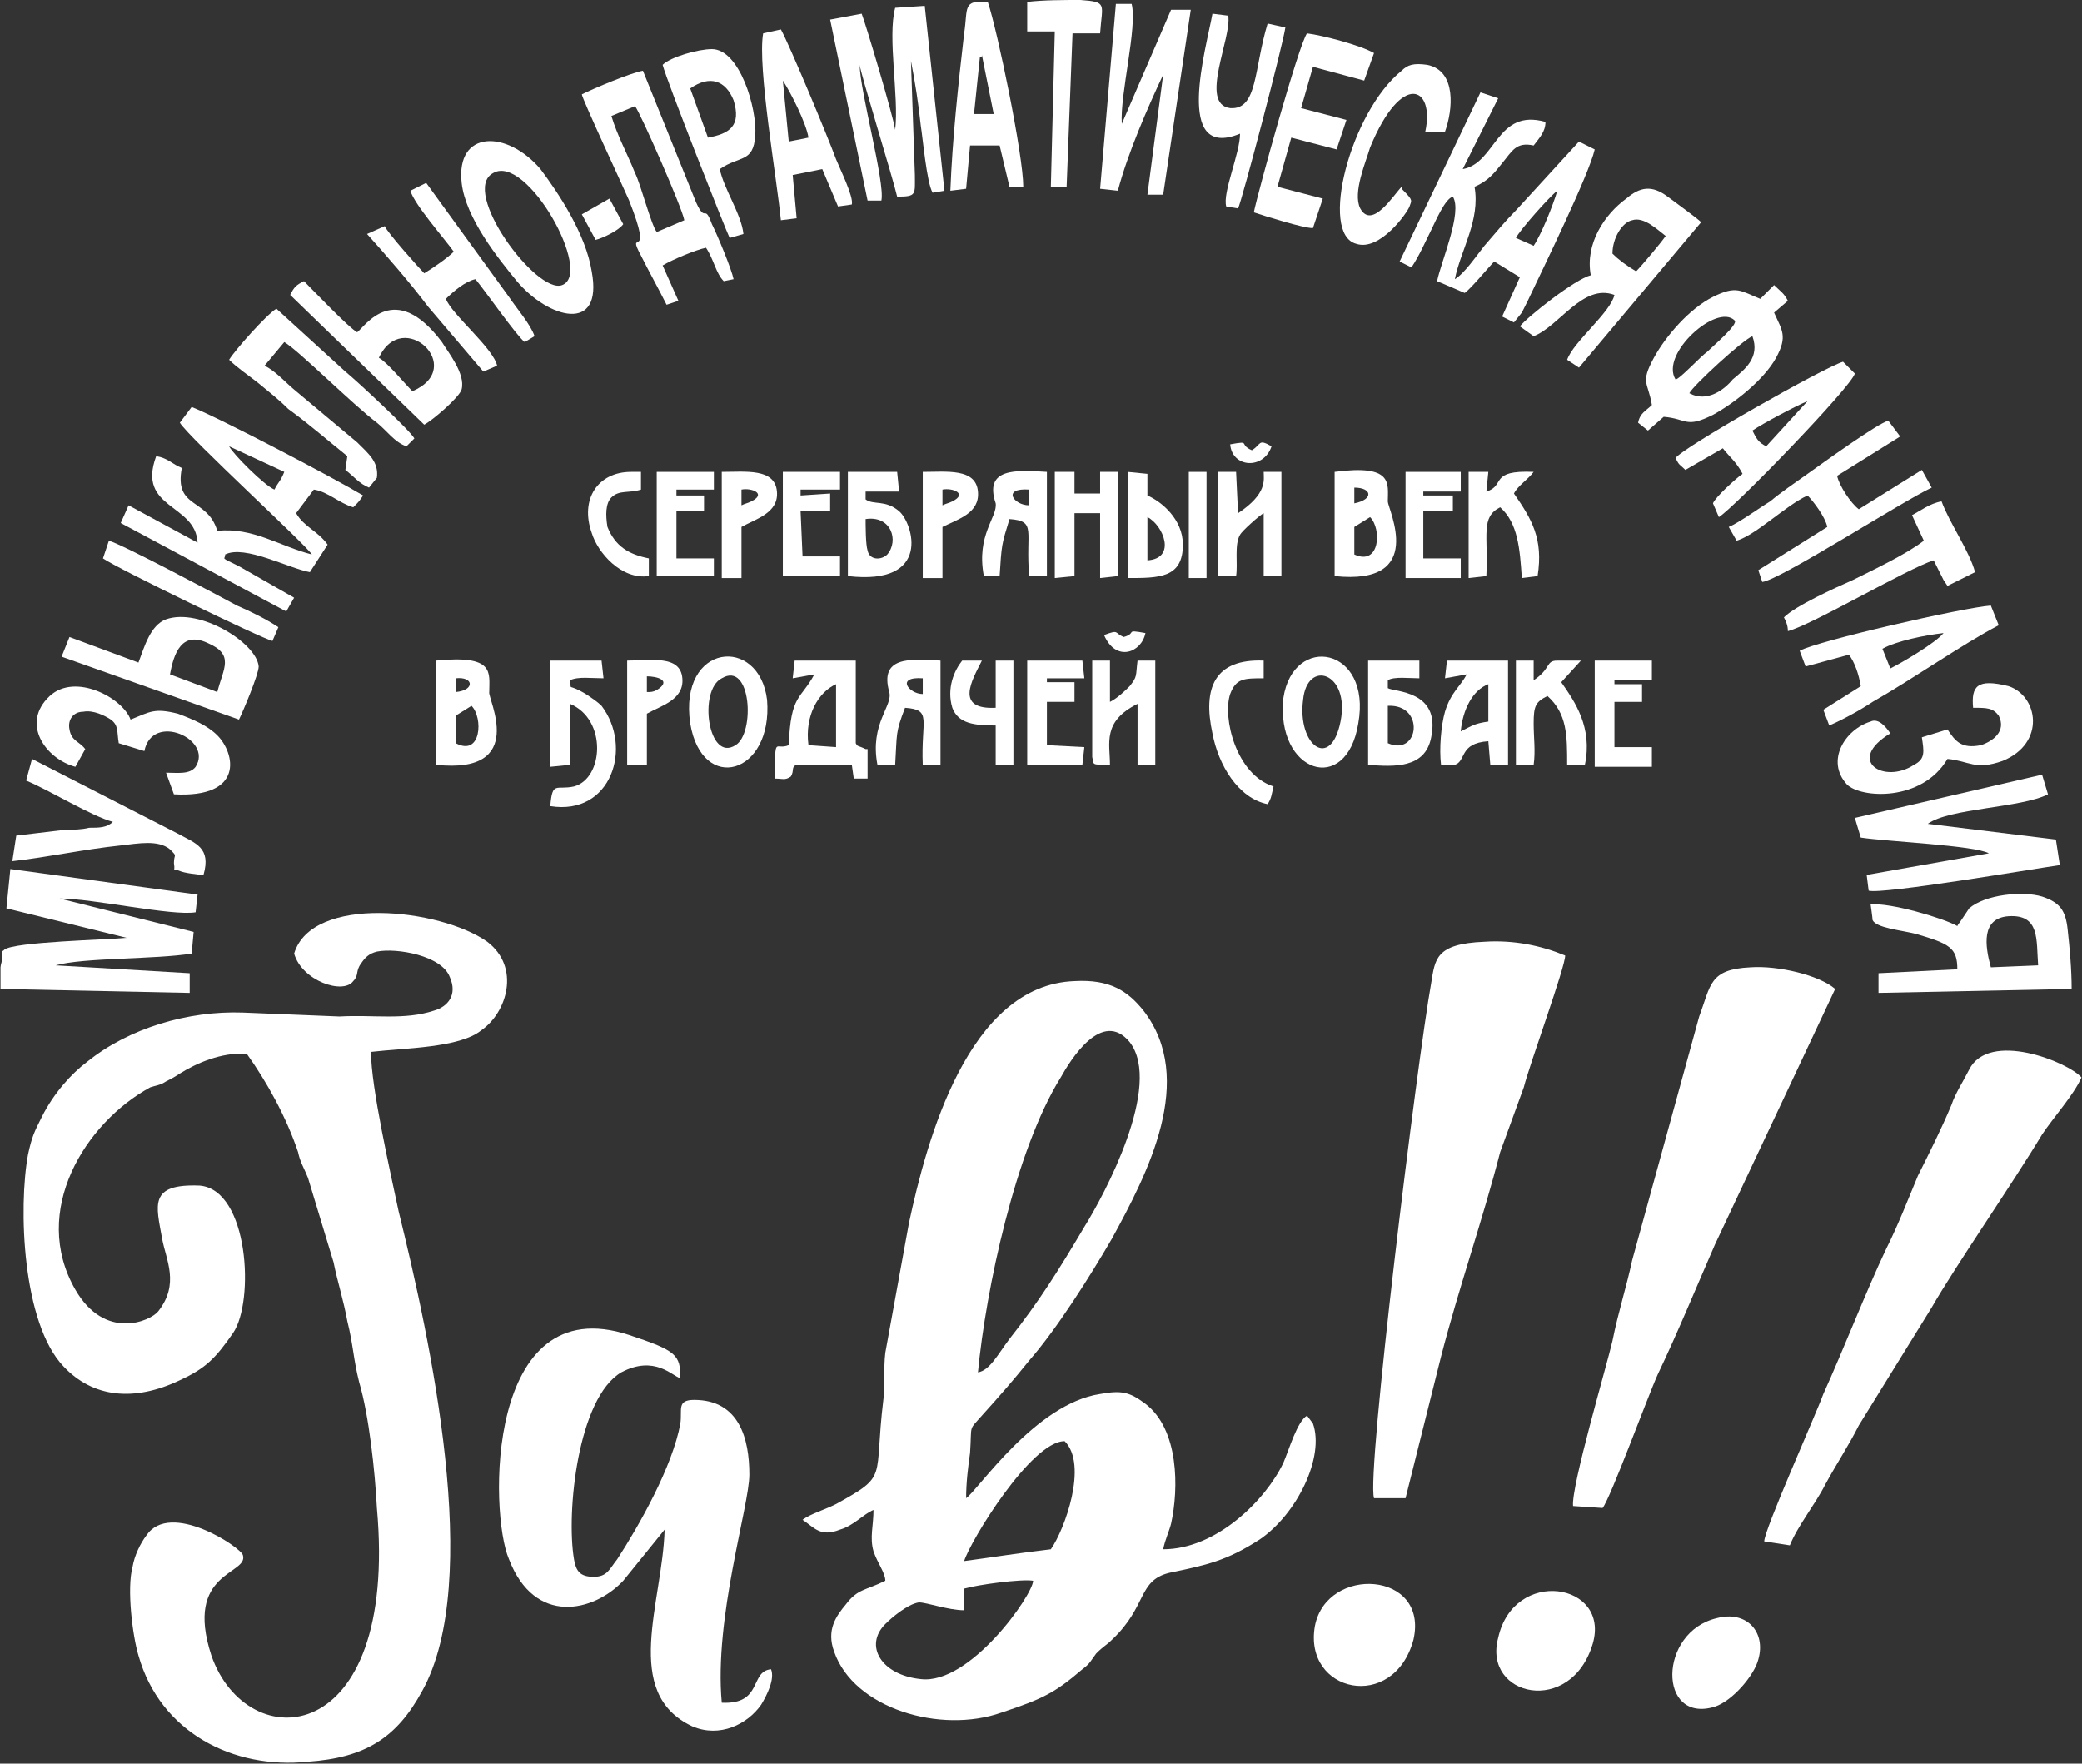 <?xml version="1.0" encoding="UTF-8"?> <svg xmlns="http://www.w3.org/2000/svg" width="268" height="227" viewBox="0 0 268 227" fill="none"><rect x="0" y="0" width="268" height="227" fill="#333333" stroke="none"/> <g clip-path="url(#clip0_143_20)"> <path fill-rule="evenodd" clip-rule="evenodd" d="M48.516 122.484C51.053 121.978 56.887 122.99 57.902 125.774C58.916 128.051 57.648 129.57 55.872 130.076C52.067 131.341 48.009 130.582 43.697 130.835L31.267 130.329C24.165 130.076 16.555 132.353 11.228 136.656C9.199 138.174 6.916 140.705 5.394 143.741C4.379 145.766 4.125 146.272 3.618 148.55C2.35 155.382 2.857 170.313 8.184 175.881C11.989 179.93 17.316 180.436 23.15 177.652C26.448 176.134 27.716 174.868 29.999 171.579C32.789 167.53 32.028 153.105 25.687 152.599C19.091 152.346 20.106 155.129 20.867 159.431C21.374 162.215 23.15 165.252 20.36 168.795C19.345 170.06 13.511 172.591 9.706 166.011C3.872 155.889 10.974 144.501 19.345 139.945C20.106 139.692 20.613 139.692 21.374 139.186C21.882 138.933 22.389 138.68 23.15 138.174C25.179 136.909 28.477 135.39 31.774 135.643C34.311 139.186 36.848 143.741 38.37 148.297C38.623 149.562 39.131 150.321 39.638 151.586L42.936 162.468C43.443 164.999 44.204 167.276 44.711 170.06C45.472 173.097 45.472 174.868 46.233 177.905C47.502 182.207 48.263 189.293 48.516 194.101C51.306 225.229 31.774 226.241 27.209 213.081C23.657 202.2 32.028 202.706 31.267 200.175C31.014 199.163 21.882 193.089 18.838 197.644C18.077 198.657 17.316 200.175 17.062 201.693C16.301 204.477 17.062 210.551 17.823 213.081C20.613 222.951 29.999 227.759 39.638 226.747C46.994 226.241 51.053 223.71 54.35 217.637C62.214 203.465 55.365 172.338 51.306 155.889C50.292 151.08 47.755 139.945 47.755 135.39C52.067 134.884 59.17 134.884 61.96 132.606C65.258 130.329 67.033 124.508 62.721 121.218C56.633 116.916 40.145 115.145 37.862 122.737C38.877 126.28 44.204 128.051 45.472 126.28C46.233 125.521 45.726 125.014 46.487 124.002C46.994 123.243 47.502 122.737 48.516 122.484Z" fill="white"></path> <path fill-rule="evenodd" clip-rule="evenodd" d="M49.531 29.102L47.248 30.115C49.531 32.645 52.828 36.441 55.111 39.478L62.214 47.829L63.989 47.07C63.482 44.793 58.155 40.49 57.394 38.466C58.409 37.454 59.931 36.188 61.199 35.935C62.468 37.454 66.526 43.274 67.541 44.033L68.809 43.274C68.302 41.756 66.526 39.731 65.511 38.213L54.858 23.535L52.828 24.547C53.336 26.319 57.141 30.621 58.409 32.392C57.648 33.152 55.872 34.417 54.604 35.176C54.097 34.67 49.785 29.862 49.531 29.102Z" fill="white"></path> <path fill-rule="evenodd" clip-rule="evenodd" d="M124.107 207.261V204.477C125.883 203.971 131.463 203.212 132.985 203.465C132.985 205.236 124.868 216.877 118.527 216.118C113.453 215.612 111.171 211.816 113.961 209.032C114.722 208.273 116.751 206.502 118.273 206.249C119.288 206.249 122.078 207.261 124.107 207.261ZM135.268 199.416C130.956 199.922 127.912 200.428 124.107 200.934C124.868 198.404 132.732 185.497 137.044 185.497C140.088 188.534 137.044 196.885 135.268 199.416ZM125.883 176.64C126.897 166.011 130.702 148.043 136.537 138.68C137.805 136.402 141.864 129.823 145.415 134.125C149.727 139.692 142.117 153.864 139.581 157.913C136.283 163.481 133.746 167.53 129.941 172.338C128.419 174.362 127.405 176.387 125.883 176.64ZM124.361 192.836C124.361 190.812 124.615 188.787 124.868 187.016C125.122 183.22 124.615 184.232 126.39 182.207C128.673 179.677 130.449 177.652 132.478 175.122C136.029 171.072 140.342 164.24 143.132 159.431C147.698 151.08 154.039 138.933 147.19 130.076C145.161 127.545 142.878 126.027 138.312 126.28C124.615 126.786 119.288 146.778 117.005 157.407L113.961 174.109C113.707 176.134 113.961 178.411 113.707 180.183C112.439 190.559 114.468 189.799 107.619 193.595C106.097 194.355 104.322 194.861 103.307 195.62C104.829 196.632 105.59 197.897 108.127 196.885C109.902 196.379 111.171 194.861 112.439 194.355C112.439 196.379 111.931 197.897 112.439 199.669C112.946 201.187 113.961 202.453 113.961 203.465C111.424 204.73 110.41 204.477 108.888 206.502C107.619 208.02 106.351 209.792 107.366 212.575C109.902 219.914 121.063 223.204 128.927 220.42C134.254 218.649 135.776 217.89 139.327 214.853C140.342 214.094 140.342 213.841 141.103 212.828C142.117 211.816 142.371 211.816 143.132 211.057C147.698 206.755 146.429 203.465 150.488 202.453C155.308 201.44 157.844 200.934 162.156 198.151C166.976 194.861 170.527 187.522 169.005 183.22L168.244 182.207C166.976 182.967 165.961 186.509 165.2 188.281C162.917 193.089 156.576 199.416 149.727 199.416C149.981 198.151 150.488 197.138 150.742 196.126C151.756 191.571 151.756 183.979 147.444 180.689C145.415 179.171 144.4 178.918 141.61 179.424C133.239 180.689 125.883 191.824 124.361 192.836Z" fill="white"></path> <path fill-rule="evenodd" clip-rule="evenodd" d="M89.356 180.183C87.073 180.183 87.834 181.448 87.58 183.22C86.565 188.787 82.253 196.379 79.463 200.681C78.448 201.947 78.195 202.959 76.419 202.959C74.643 202.959 74.136 202.2 73.882 200.681C72.868 194.608 74.39 179.93 79.97 176.64C84.282 174.362 86.565 177.146 87.58 177.399C87.58 174.362 87.073 173.856 80.985 171.832C62.468 165.758 62.975 194.861 65.511 200.681C68.809 209.285 76.419 207.514 80.224 203.465L85.551 196.885C85.297 206.249 79.97 217.89 89.102 222.192C92.653 223.71 96.204 221.939 97.98 219.408C98.741 218.143 99.756 216.118 99.248 214.853C96.458 215.106 98.234 219.408 92.907 219.155C91.892 208.273 96.458 193.848 96.458 189.799C96.458 185.244 95.19 180.183 89.356 180.183Z" fill="white"></path> <path fill-rule="evenodd" clip-rule="evenodd" d="M185.493 174.615C187.776 165.758 190.82 157.154 193.103 148.297L196.147 139.945C196.908 136.909 201.474 124.508 201.474 122.99C198.43 121.725 194.879 120.965 191.074 121.219C184.732 121.472 184.732 123.496 184.225 126.533C182.449 136.402 175.854 189.799 176.869 192.836H180.927L185.493 174.615Z" fill="white"></path> <path fill-rule="evenodd" clip-rule="evenodd" d="M206.293 194.101C207.308 192.836 212.128 179.677 213.396 176.893C215.933 171.579 218.216 166.011 220.752 160.191L236.225 127.292C234.196 125.521 228.869 124.255 225.318 124.508C219.991 124.761 220.245 126.786 218.723 130.835L210.098 162.215C209.337 165.758 208.323 168.795 207.562 172.591C206.801 175.881 202.235 191.318 202.489 193.848L206.293 194.101Z" fill="white"></path> <path fill-rule="evenodd" clip-rule="evenodd" d="M230.391 198.91C231.406 196.379 233.689 193.595 234.957 191.065C236.479 188.281 238.001 186.003 239.269 183.473L248.655 168.289C251.699 162.974 259.055 152.346 262.86 146.019C264.382 143.741 266.918 140.958 267.933 138.68C266.157 136.656 256.011 132.606 253.474 137.668C252.713 139.186 251.699 140.705 251.191 142.223C249.923 145.26 248.401 148.297 246.879 151.333C245.611 154.37 244.343 157.66 242.821 160.697C240.284 166.011 237.24 173.856 234.703 179.424C233.689 182.207 227.094 196.885 227.094 198.404L230.391 198.91Z" fill="white"></path> <path fill-rule="evenodd" clip-rule="evenodd" d="M7.677 115.651C11.989 115.651 22.135 117.929 25.179 117.423L25.433 115.145L1.335 111.855L0.828 116.916L16.301 120.712C13.765 120.965 1.843 121.219 0.574 122.231C0.067 122.737 0.321 121.978 0.321 123.243C0.321 123.496 0.067 124.255 0.067 124.508C0.067 125.268 0.067 126.28 0.067 127.292L24.418 127.798V125.268L7.169 124.255C10.721 123.243 20.106 123.496 24.672 122.737L24.926 119.953L7.677 115.651Z" fill="white"></path> <path fill-rule="evenodd" clip-rule="evenodd" d="M35.326 63.013C34.057 62.507 29.999 58.458 29.492 57.446L36.594 60.736C36.087 62.001 35.833 62.001 35.326 63.013ZM40.399 63.013C42.175 63.267 43.697 64.785 45.472 65.291C46.233 64.532 46.233 64.532 46.74 63.773C42.936 61.495 28.477 53.903 24.672 52.385L23.15 54.409C24.418 56.434 39.384 70.099 40.145 71.365C36.087 70.352 32.535 67.822 27.97 68.328C26.701 64.026 22.389 65.544 23.404 60.23C22.135 59.724 21.628 58.964 20.106 58.711C17.57 65.544 25.179 64.785 25.433 69.846L16.555 65.038L15.54 67.316L36.848 78.704L37.862 76.932L30.76 72.883C28.223 71.618 28.984 72.124 28.984 71.365C31.521 70.099 37.101 73.136 39.892 73.642L42.175 70.099C40.906 68.328 39.131 67.822 38.116 66.05L40.399 63.013Z" fill="white"></path> <path fill-rule="evenodd" clip-rule="evenodd" d="M195.132 30.621C195.64 29.609 199.445 25.307 200.459 24.547C199.952 26.319 198.43 30.115 197.415 31.633L195.132 30.621ZM192.849 12.653L190.566 11.894L180.166 33.658L181.688 34.417C182.703 32.899 183.464 31.127 184.225 29.609C184.732 28.596 186.001 25.56 187.015 25.307C188.283 27.331 185.493 33.658 184.986 36.188L188.537 37.707C189.298 37.201 191.581 34.417 192.342 33.658L195.64 35.682L193.357 40.744L194.879 41.503L195.893 40.237C196.147 39.731 196.401 39.225 196.654 38.719C198.684 34.417 204.518 22.523 205.279 19.233L203.249 18.221L195.132 27.078C193.864 28.343 192.596 29.862 191.074 31.633C190.059 32.899 188.537 35.176 187.269 35.935C188.03 32.139 190.566 28.343 189.805 24.041C191.581 23.282 192.342 22.27 193.357 21.005C194.625 19.486 195.132 18.221 197.415 18.727C198.176 17.715 198.937 16.955 198.937 15.69C192.596 13.919 192.596 21.005 188.283 21.764L192.849 12.653Z" fill="white"></path> <path fill-rule="evenodd" clip-rule="evenodd" d="M111.678 25.813H113.453C113.961 23.535 110.663 11.641 110.663 8.351C110.663 9.11 114.975 23.029 115.483 25.307C118.019 25.307 117.766 25.053 117.766 22.523L117.258 7.845C117.766 10.376 118.273 13.666 118.527 16.196C118.78 17.715 119.288 23.535 120.049 24.8L121.571 24.547L119.034 0.759L115.229 1.012C114.214 4.808 115.736 12.4 115.229 16.702C114.975 14.931 111.424 3.037 110.917 1.771L106.858 2.531L111.678 25.813Z" fill="white"></path> <path fill-rule="evenodd" clip-rule="evenodd" d="M256.265 124.508C255.504 121.725 254.996 118.182 258.548 117.929C262.606 117.676 262.099 120.965 262.353 124.255L256.265 124.508ZM240.791 116.41C240.791 116.41 241.045 118.182 241.045 118.435C241.552 119.447 244.596 119.7 246.626 120.206C250.938 121.472 251.952 121.978 251.952 124.761L241.806 125.268V127.798L266.665 127.292C266.665 124.761 266.411 121.978 266.157 119.7C265.904 117.169 265.143 116.157 262.86 115.398C260.323 114.639 255.504 115.145 253.474 116.916L252.46 118.435C251.952 119.194 252.206 118.688 251.952 119.194C250.177 118.182 243.328 116.157 240.791 116.41Z" fill="white"></path> <path fill-rule="evenodd" clip-rule="evenodd" d="M248.148 106.035C250.938 104.01 260.07 104.01 263.621 102.239L262.86 99.708L238.762 105.275L239.523 107.806C242.821 108.312 254.235 108.818 256.011 109.831L240.284 112.614L240.538 114.639C242.313 115.145 261.592 111.855 265.143 111.349L264.636 108.059L248.148 106.035Z" fill="white"></path> <path fill-rule="evenodd" clip-rule="evenodd" d="M78.702 14.931L81.746 13.665C82.507 14.678 87.834 26.825 88.087 28.343L84.536 29.862C83.775 28.849 82.507 23.788 81.746 22.27C80.731 19.739 79.463 17.462 78.702 14.931ZM74.897 12.147C74.897 12.653 80.224 24.041 80.985 25.813C84.282 34.164 80.478 29.102 82.507 32.898C83.521 34.923 84.79 37.201 85.804 39.225L87.326 38.719L85.297 34.164C86.565 33.405 89.609 32.139 90.878 31.886C91.892 33.405 92.146 35.176 93.16 36.188L94.429 35.935C94.175 34.67 92.4 30.368 91.639 28.849C90.624 26.066 90.878 28.849 89.609 26.066L82.76 9.11C81.239 9.363 76.419 11.388 74.897 12.147Z" fill="white"></path> <path fill-rule="evenodd" clip-rule="evenodd" d="M217.455 50.613C217.962 49.601 224.303 43.78 225.572 43.274C226.586 46.058 224.557 47.576 223.035 48.842C222.02 50.107 219.737 51.879 217.455 50.613ZM215.679 48.842C213.65 45.552 221.006 38.972 223.289 41.25C223.796 41.756 220.498 44.54 219.737 45.299C218.976 45.805 216.186 48.842 215.679 48.842ZM230.138 38.719C229.63 37.707 229.123 37.454 228.362 36.694L226.586 38.466C224.05 37.454 223.542 36.694 220.498 38.213C217.455 39.731 214.411 43.274 212.889 46.058C211.113 49.348 212.128 49.095 212.635 52.132C211.874 52.891 211.113 53.144 210.859 54.409L212.128 55.421L214.157 53.65C217.201 53.903 216.947 55.168 220.498 53.397C223.289 51.879 227.094 48.842 228.616 46.058C230.138 43.274 229.377 42.515 228.362 40.237L230.138 38.719Z" fill="white"></path> <path fill-rule="evenodd" clip-rule="evenodd" d="M207.562 32.645C207.562 30.621 208.83 28.596 210.098 28.343C211.62 27.837 213.396 29.609 214.411 30.368C213.903 31.127 211.367 34.164 210.606 34.923C209.337 34.164 208.323 33.405 207.562 32.645ZM218.976 28.596C218.469 28.09 215.679 26.066 214.664 25.307C212.635 23.788 211.113 24.041 209.337 25.56C206.547 27.584 204.01 31.38 204.771 35.429C202.742 35.935 196.654 40.744 195.64 42.009L197.415 43.274C200.713 42.009 203.757 36.441 207.815 37.96C207.308 40.237 202.489 44.033 201.728 46.311L203.249 47.323L218.976 28.596Z" fill="white"></path> <path fill-rule="evenodd" clip-rule="evenodd" d="M153.278 1.265H150.742L144.4 15.943C144.146 12.147 146.429 3.543 145.668 0.506H143.639L141.61 24.294L143.893 24.547C145.161 19.739 147.698 13.919 149.727 9.616L147.698 25.053H149.727L153.278 1.265Z" fill="white"></path> <path fill-rule="evenodd" clip-rule="evenodd" d="M244.596 56.181L243.074 54.156C241.806 54.409 234.45 59.724 232.674 60.989C230.899 62.254 229.377 63.266 227.855 64.532C226.586 65.291 223.796 67.316 222.528 67.822L223.542 69.593C226.079 68.834 229.884 65.038 232.674 63.773C233.435 64.532 234.957 66.556 235.211 67.822L226.333 73.389L226.84 74.907C229.123 74.654 244.85 64.532 248.655 62.76L247.387 60.483L239.269 65.544C238.255 64.785 236.733 62.507 236.479 61.242L244.596 56.181Z" fill="white"></path> <path fill-rule="evenodd" clip-rule="evenodd" d="M63.482 22.27C67.794 19.739 76.419 35.176 72.36 36.695C69.063 37.96 59.17 24.547 63.482 22.27ZM59.424 23.535C59.931 28.09 64.243 33.405 66.526 36.188C70.585 40.997 77.687 43.021 76.165 34.923C75.404 30.115 71.853 24.8 69.57 21.764C65.258 16.702 58.663 16.702 59.424 23.535Z" fill="white"></path> <path fill-rule="evenodd" clip-rule="evenodd" d="M181.942 211.057C183.971 202.2 170.781 201.44 169.259 209.285C167.737 217.89 179.405 220.42 181.942 211.057Z" fill="white"></path> <path fill-rule="evenodd" clip-rule="evenodd" d="M27.97 89.079L21.882 86.802C22.389 84.018 23.404 81.234 26.701 82.752C30.253 84.271 28.731 86.042 27.97 89.079ZM30.76 92.622C31.267 91.61 33.297 86.802 33.297 85.789C33.043 82.752 25.687 78.197 21.374 79.716C19.345 80.475 18.584 83.259 17.823 85.283L8.945 81.993L7.93 84.524L30.76 92.622Z" fill="white"></path> <path fill-rule="evenodd" clip-rule="evenodd" d="M243.328 86.042L242.313 83.512C244.089 82.499 247.894 81.74 250.177 81.487C249.162 82.752 244.85 85.283 243.328 86.042ZM235.464 93.381C237.24 92.622 239.523 91.357 241.045 90.344C246.372 87.308 252.46 83.006 257.279 80.475L256.265 77.944C252.713 78.197 233.943 82.499 231.66 83.765L232.421 85.789L238.001 84.271C238.762 85.283 239.269 86.802 239.523 88.32L234.703 91.357L235.464 93.381Z" fill="white"></path> <path fill-rule="evenodd" clip-rule="evenodd" d="M243.328 94.394C242.821 93.634 241.806 92.369 240.791 92.875C237.494 93.887 234.957 97.936 237.747 100.973C239.523 102.745 247.387 103.251 250.684 97.683C253.474 97.936 254.235 99.202 257.787 97.936C263.367 95.659 262.353 89.585 258.548 88.32C254.489 87.308 253.728 88.32 253.982 91.104C255.757 91.104 256.518 91.104 257.279 92.116C258.294 94.141 256.518 95.406 254.996 95.912C252.46 96.418 251.699 95.406 250.684 93.887L247.387 94.9C247.64 96.671 247.894 97.683 246.372 98.443C242.567 100.973 237.494 97.936 243.328 94.394Z" fill="white"></path> <path fill-rule="evenodd" clip-rule="evenodd" d="M176.869 6.833C175.093 5.821 170.274 4.555 168.244 4.302C167.23 5.567 161.903 24.8 161.395 27.331C162.917 27.837 167.737 29.356 169.005 29.356L170.274 25.56L164.439 24.041L166.215 17.715L172.049 19.233L173.317 15.437L167.483 13.919L169.005 8.604L175.6 10.376L176.869 6.833Z" fill="white"></path> <path fill-rule="evenodd" clip-rule="evenodd" d="M36.594 44.033C38.37 45.046 45.472 52.132 48.516 54.409C49.785 55.421 50.799 56.94 52.321 57.446L53.336 56.434C52.828 55.421 45.726 48.842 44.458 47.829L35.579 39.731C34.311 40.49 30.253 45.046 29.492 46.311C30.506 47.323 32.028 48.336 33.297 49.348C34.819 50.613 35.833 51.372 37.101 52.638C39.892 54.662 42.175 56.687 44.711 58.711L44.458 60.483C45.472 61.242 46.233 62.254 47.502 62.76L48.516 61.495C48.77 59.471 47.502 58.458 45.98 56.94L38.116 50.36C36.848 49.348 35.579 47.829 34.057 47.07L36.594 44.033Z" fill="white"></path> <path fill-rule="evenodd" clip-rule="evenodd" d="M205.025 211.563C207.308 203.718 194.879 201.693 192.849 210.804C190.82 218.396 202.235 220.926 205.025 211.563Z" fill="white"></path> <path fill-rule="evenodd" clip-rule="evenodd" d="M10.974 96.418C10.213 95.406 9.199 95.406 8.945 93.887C8.691 92.622 9.452 91.61 10.721 91.61C11.989 91.357 13.511 92.116 14.272 92.622C15.287 93.381 15.033 94.141 15.287 95.659L18.584 96.671C19.599 91.61 27.462 95.153 25.179 98.696C24.418 99.708 22.896 99.455 21.374 99.455L22.389 102.239C31.521 102.745 30.253 96.924 27.97 94.647C26.701 93.381 24.926 92.622 22.896 91.863C19.852 91.104 19.345 91.61 16.808 92.622C15.794 89.838 9.706 86.549 6.408 89.585C2.604 93.128 5.901 97.683 9.706 98.696L10.974 96.418Z" fill="white"></path> <path fill-rule="evenodd" clip-rule="evenodd" d="M225.572 55.421C227.094 54.409 230.899 52.385 232.674 51.625L227.347 57.446C226.333 56.94 226.079 56.434 225.572 55.421ZM221.259 66.556C223.289 65.291 238.255 49.854 238.762 48.083L237.24 46.564C234.703 47.323 216.44 57.699 215.679 58.964C216.186 59.977 216.186 59.724 216.947 60.483L221.767 57.699C222.528 58.711 223.542 59.47 224.303 60.989C223.542 61.495 220.752 64.026 220.498 64.785L221.259 66.556Z" fill="white"></path> <path fill-rule="evenodd" clip-rule="evenodd" d="M53.082 50.36C52.068 49.348 49.785 46.564 48.77 46.058C51.814 39.478 60.185 47.323 53.082 50.36ZM59.424 50.107C59.931 48.083 57.648 45.299 56.887 44.033C50.799 35.935 46.994 42.009 45.98 42.768C44.965 42.262 40.145 37.201 39.131 36.188C38.116 36.694 37.862 36.948 37.355 37.96L54.604 54.662C55.619 54.156 59.17 51.119 59.424 50.107Z" fill="white"></path> <path fill-rule="evenodd" clip-rule="evenodd" d="M126.39 7.086L127.912 14.678H125.376L126.136 7.339C126.39 7.339 126.39 7.339 126.39 7.086ZM122.332 24.547L124.361 24.294L124.868 18.727H128.673L129.941 24.041H131.717C131.717 19.992 128.419 4.049 127.151 0.253C123.854 2.5779e-06 124.615 1.012 124.107 4.302C123.346 10.882 122.585 17.968 122.332 24.547Z" fill="white"></path> <path fill-rule="evenodd" clip-rule="evenodd" d="M88.848 11.388C91.385 9.617 93.414 10.376 94.429 12.906C95.444 16.196 93.921 17.209 91.131 17.715L88.848 11.388ZM85.297 8.351C85.804 10.376 93.414 29.609 93.921 30.621L95.697 30.115C95.444 27.584 93.161 24.294 92.653 21.764C95.19 19.992 96.966 21.005 97.219 17.462C97.473 13.919 95.19 6.327 91.639 6.327C89.863 6.327 86.312 7.339 85.297 8.351Z" fill="white"></path> <path fill-rule="evenodd" clip-rule="evenodd" d="M100.77 10.376C101.785 11.894 103.814 15.943 104.068 17.715L101.531 18.221L100.77 10.376ZM98.234 4.302C97.473 8.604 100.009 23.029 100.517 28.343L102.546 28.09L102.039 22.523L105.844 21.764L107.873 26.572L109.649 26.319C109.902 25.306 108.127 21.764 107.619 20.498C106.605 17.715 101.531 5.567 100.517 3.796L98.234 4.302Z" fill="white"></path> <path fill-rule="evenodd" clip-rule="evenodd" d="M22.389 111.096C22.643 112.614 21.882 111.602 23.15 112.108C23.657 112.361 25.687 112.614 26.194 112.614C27.209 109.071 25.179 108.565 22.896 107.3L4.125 97.683L3.365 100.467C6.408 101.732 11.735 105.022 14.526 105.782C13.765 106.541 12.75 106.541 11.482 106.541C10.467 106.794 9.452 106.794 8.438 106.794C6.408 107.047 4.125 107.3 2.096 107.553L1.589 110.843C6.155 110.337 10.721 109.324 15.54 108.818C17.823 108.565 20.36 108.059 21.882 109.324C22.896 110.337 22.389 109.831 22.389 111.096Z" fill="white"></path> <path fill-rule="evenodd" clip-rule="evenodd" d="M180.42 24.041C179.405 25.053 176.615 29.609 175.093 26.825C174.078 24.8 175.854 20.751 176.361 18.98C180.42 9.11 184.732 11.135 183.464 16.955H186.001C187.015 14.172 187.523 9.11 183.718 8.351C181.942 8.098 181.181 8.351 180.42 9.11C173.825 14.425 169.766 30.115 174.586 31.38C177.63 32.392 181.181 27.331 181.435 26.572C181.688 25.813 181.942 25.813 180.674 24.547C180.42 24.294 180.42 24.294 180.42 24.041Z" fill="white"></path> <path fill-rule="evenodd" clip-rule="evenodd" d="M163.171 3.037C161.395 8.857 161.903 14.172 158.351 13.919C154.293 13.412 158.605 4.808 158.098 2.025L156.069 1.771C155.308 6.074 150.995 20.751 159.62 17.209C159.62 19.739 157.337 24.8 157.844 26.572L159.366 26.825C159.873 25.813 165.2 5.567 165.454 3.543L163.171 3.037Z" fill="white"></path> <path fill-rule="evenodd" clip-rule="evenodd" d="M226.333 213.588C227.347 210.045 224.811 207.261 221.006 208.273C213.396 210.045 213.396 221.939 220.752 219.661C223.035 218.902 225.825 215.612 226.333 213.588Z" fill="white"></path> <path fill-rule="evenodd" clip-rule="evenodd" d="M104.068 95.912C103.561 92.116 105.336 89.079 107.619 88.067V89.079V94.9V96.165L104.068 95.912ZM109.649 98.443L109.902 100.214H111.678V96.418C111.678 96.418 111.678 96.418 111.424 96.418C110.41 95.912 110.41 96.165 110.156 95.659V85.03H102.292L102.039 87.308L104.829 86.802C103.053 90.091 101.785 89.332 101.531 95.912C99.756 96.671 99.756 94.394 99.756 100.214C100.77 100.214 101.024 100.467 101.785 99.961C102.292 99.202 101.785 98.696 102.546 98.443H109.649Z" fill="white"></path> <path fill-rule="evenodd" clip-rule="evenodd" d="M229.63 79.463C229.884 79.969 230.138 80.475 230.138 81.234C233.182 80.475 245.611 73.136 248.909 72.124L250.177 74.654L250.684 75.414L254.235 73.642C253.474 70.858 250.938 67.316 249.923 64.532C248.401 64.785 247.133 65.797 246.118 66.303L247.64 69.593C245.357 71.365 241.045 73.389 238.508 74.654C236.225 75.667 231.152 77.944 229.63 79.463Z" fill="white"></path> <path fill-rule="evenodd" clip-rule="evenodd" d="M73.375 87.561C74.39 87.055 76.165 87.308 77.687 87.308L77.434 85.03H70.838V98.696L73.375 98.443V90.597C78.195 92.622 77.687 100.214 73.882 101.226C71.599 101.732 71.092 100.467 70.838 103.757C78.702 105.022 81.492 96.165 77.434 90.851C76.926 90.344 76.165 89.838 75.404 89.332C72.868 87.814 73.629 89.079 73.375 87.561Z" fill="white"></path> <path fill-rule="evenodd" clip-rule="evenodd" d="M188.03 94.141C188.283 91.357 189.552 88.826 191.581 88.067V92.875C189.805 93.128 189.552 93.381 188.03 94.141ZM186.001 91.61C185.493 93.381 185.24 96.418 185.493 98.443H187.269C188.791 97.936 187.776 95.659 191.581 95.406L191.835 98.443H194.118V85.03H186.254L186.001 87.308L188.791 86.802C188.03 88.32 186.762 89.079 186.001 91.61Z" fill="white"></path> <path fill-rule="evenodd" clip-rule="evenodd" d="M141.61 4.302C141.863 0.506 142.624 0.253 139.073 0C137.044 0 134.254 0 132.224 0.253V4.049H135.776L135.268 24.041H137.298L138.059 4.302H141.61Z" fill="white"></path> <path fill-rule="evenodd" clip-rule="evenodd" d="M60.692 90.851C62.214 92.369 61.96 97.43 58.663 95.659V92.116L60.692 90.851ZM58.663 87.308C60.946 87.055 61.199 88.826 58.663 89.079V87.308ZM56.126 98.443C68.048 99.708 62.721 89.838 62.975 89.079C62.975 86.549 63.736 84.271 56.126 85.03V98.443Z" fill="white"></path> <path fill-rule="evenodd" clip-rule="evenodd" d="M176.361 66.556C177.883 68.075 177.63 72.883 174.332 71.365V67.822L176.361 66.556ZM174.332 62.76C176.615 62.76 176.869 64.279 174.332 64.785V62.76ZM171.796 74.148C183.718 75.414 178.644 65.544 178.644 64.532C178.644 62.254 179.405 59.724 171.796 60.736V74.148Z" fill="white"></path> <path fill-rule="evenodd" clip-rule="evenodd" d="M172.556 92.875C171.288 99.202 166.976 95.912 167.737 90.091C168.244 84.777 173.825 86.549 172.556 92.875ZM174.839 93.128C176.615 83.259 166.469 81.487 165.2 89.838C164.186 99.455 173.317 102.492 174.839 93.128Z" fill="white"></path> <path fill-rule="evenodd" clip-rule="evenodd" d="M178.644 90.851C183.464 90.597 182.703 97.43 178.644 95.659V90.851ZM178.644 87.561C179.405 87.055 181.435 87.308 182.703 87.308V85.03H176.108V98.443C179.405 98.696 183.464 98.949 184.225 94.9C185.493 88.826 179.405 89.079 178.644 88.573V87.561Z" fill="white"></path> <path fill-rule="evenodd" clip-rule="evenodd" d="M111.424 66.809C114.722 66.303 115.736 69.593 114.214 71.365C113.453 72.124 111.931 72.124 111.678 70.858C111.424 70.099 111.424 67.569 111.424 66.809ZM115.736 63.266L115.483 60.736H109.141V74.148C120.049 75.414 117.512 67.316 115.736 65.797C113.961 64.279 112.439 65.038 111.424 64.279V63.266H115.736Z" fill="white"></path> <path fill-rule="evenodd" clip-rule="evenodd" d="M92.907 87.308C96.712 85.03 97.219 94.394 94.683 95.912C91.131 98.189 89.863 88.826 92.907 87.308ZM88.848 93.128C90.37 102.239 99.502 99.708 98.741 90.091C97.726 81.74 87.326 82.752 88.848 93.128Z" fill="white"></path> <path fill-rule="evenodd" clip-rule="evenodd" d="M118.78 89.332C117.005 89.332 115.229 87.055 118.78 87.308V89.332ZM121.063 85.03C117.005 84.777 113.2 84.524 114.468 89.079C114.975 90.851 111.931 93.128 112.946 98.443H115.229C115.483 94.394 115.229 94.394 116.497 91.104C120.049 91.357 118.527 92.622 118.78 98.443H121.063V85.03Z" fill="white"></path> <path fill-rule="evenodd" clip-rule="evenodd" d="M132.478 65.038C130.449 65.038 128.927 62.76 132.478 63.013V65.038ZM134.761 60.736C130.702 60.483 126.644 60.23 128.166 64.785C128.419 66.556 125.629 68.834 126.644 74.148H128.673C128.927 70.099 128.927 70.099 129.941 66.809C133.493 67.062 131.971 68.328 132.478 74.148H134.761V60.736Z" fill="white"></path> <path fill-rule="evenodd" clip-rule="evenodd" d="M142.878 98.443C142.878 95.659 141.864 92.875 146.429 90.597V98.443H148.712V85.03H146.429C146.176 87.055 146.429 87.055 145.415 88.32C144.907 88.826 143.893 89.838 142.878 90.344V85.03H140.595V97.43C140.849 98.443 140.342 98.443 142.878 98.443Z" fill="white"></path> <path fill-rule="evenodd" clip-rule="evenodd" d="M138.312 66.05H141.61V74.401L143.893 74.148V60.736H141.61V63.52H138.312V60.736H135.776V74.401L138.312 74.148V66.05Z" fill="white"></path> <path fill-rule="evenodd" clip-rule="evenodd" d="M159.112 74.148C159.366 72.63 158.859 70.099 159.62 68.834C159.873 68.328 162.156 66.303 162.664 66.05V74.148H164.947V60.736H162.664C162.664 61.748 163.171 63.52 159.366 66.05L159.112 60.736H156.83V74.148H159.112Z" fill="white"></path> <path fill-rule="evenodd" clip-rule="evenodd" d="M203.503 85.03H200.459C198.937 85.03 199.698 86.042 197.415 87.561V85.03H195.132V98.443H197.415C197.669 96.671 197.415 94.9 197.415 93.128C197.415 90.851 197.669 90.344 199.191 89.585C201.728 91.863 201.728 94.647 201.728 98.443H204.011C205.025 93.634 202.742 90.344 200.967 87.814L203.503 85.03Z" fill="white"></path> <path fill-rule="evenodd" clip-rule="evenodd" d="M194.879 63.52C195.386 62.507 196.654 61.748 197.415 60.736C191.581 60.483 193.864 62.507 191.327 63.266L191.581 60.736H189.044V74.401L191.327 74.148C191.581 68.834 190.566 66.556 193.103 65.291C195.386 67.316 195.64 70.605 195.893 74.401L197.923 74.148C198.684 69.34 197.162 66.809 194.879 63.52Z" fill="white"></path> <path fill-rule="evenodd" clip-rule="evenodd" d="M134.761 87.814V87.308H139.581L139.327 85.03H132.224V98.443H139.327L139.581 96.165L134.761 95.912V90.344H138.312V87.814H134.761Z" fill="white"></path> <path fill-rule="evenodd" clip-rule="evenodd" d="M212.635 87.561V85.03H205.279V98.696H212.635V96.165H207.815V90.344H211.367V88.067H207.815V87.561H212.635Z" fill="white"></path> <path fill-rule="evenodd" clip-rule="evenodd" d="M188.03 63.266V60.736H180.927V74.401H188.03V71.871H183.21V65.797H187.015V63.773H183.21V63.266H188.03Z" fill="white"></path> <path fill-rule="evenodd" clip-rule="evenodd" d="M91.892 63.013V60.736H84.536V74.148H91.892V71.871H87.073V65.797H90.624V63.773H87.073V63.013H91.892Z" fill="white"></path> <path fill-rule="evenodd" clip-rule="evenodd" d="M108.127 63.013V60.736H100.77V74.148H108.127V71.618H103.307L103.053 65.797H106.858V63.52L103.053 63.773V63.013H108.127Z" fill="white"></path> <path fill-rule="evenodd" clip-rule="evenodd" d="M13.257 71.871C15.033 73.136 33.804 82.246 35.072 82.499L35.833 80.728C34.311 79.716 32.282 78.703 30.506 77.944C27.209 76.173 15.794 70.099 14.018 69.593L13.257 71.871Z" fill="white"></path> <path fill-rule="evenodd" clip-rule="evenodd" d="M147.698 66.556C149.727 67.569 151.503 71.871 147.698 72.124V66.556ZM145.161 74.401C149.22 74.401 152.264 74.401 152.264 70.099C152.264 66.809 149.473 64.532 147.698 63.773V60.989L145.161 60.736V74.401Z" fill="white"></path> <path fill-rule="evenodd" clip-rule="evenodd" d="M128.166 91.104C122.839 91.357 125.122 87.561 126.39 85.03H123.854C122.839 86.295 121.824 88.573 122.585 91.104C123.346 93.128 125.376 93.381 128.166 93.381V98.443H130.449V85.03H128.166V91.104Z" fill="white"></path> <path fill-rule="evenodd" clip-rule="evenodd" d="M163.932 101.226C159.112 99.708 157.337 92.369 158.351 89.332C159.112 87.308 160.127 87.308 162.664 87.308V85.03C156.322 84.777 154.8 88.573 156.069 94.394C156.829 98.443 159.366 102.745 163.171 103.504C163.678 102.745 163.678 102.239 163.932 101.226Z" fill="white"></path> <path fill-rule="evenodd" clip-rule="evenodd" d="M83.268 87.055C84.536 87.055 86.565 87.561 84.536 88.826C84.029 89.079 83.775 89.079 83.268 89.079V87.055ZM83.268 91.863C85.043 90.851 88.087 90.091 87.834 87.308C87.58 84.271 83.775 85.03 80.731 85.03V98.443H83.268V91.863Z" fill="white"></path> <path fill-rule="evenodd" clip-rule="evenodd" d="M95.444 63.013C96.712 62.76 98.741 63.52 96.712 64.532C96.204 64.785 95.951 64.785 95.444 65.038V63.013ZM95.444 67.822C97.219 66.809 100.263 66.05 100.009 63.267C99.756 60.23 95.951 60.736 92.907 60.736V74.401H95.444V67.822Z" fill="white"></path> <path fill-rule="evenodd" clip-rule="evenodd" d="M121.317 63.013C122.585 62.76 124.615 63.52 122.585 64.532C122.078 64.785 121.824 64.785 121.317 65.038V63.013ZM121.317 67.822C123.346 66.809 126.137 66.05 125.883 63.267C125.629 60.23 121.824 60.736 118.78 60.736V74.401H121.317V67.822Z" fill="white"></path> <path fill-rule="evenodd" clip-rule="evenodd" d="M83.521 71.871C80.985 71.365 79.209 70.352 78.195 67.822C77.941 66.303 77.941 64.785 78.702 64.026C79.716 63.013 80.985 63.52 82.507 63.013V60.736H81.239C76.926 60.736 74.643 64.279 76.165 68.581C76.926 71.112 79.97 74.654 83.521 74.148V71.871Z" fill="white"></path> <path fill-rule="evenodd" clip-rule="evenodd" d="M153.025 74.401H155.308V60.736H153.025V74.401Z" fill="white"></path> <path fill-rule="evenodd" clip-rule="evenodd" d="M76.673 30.874C77.687 30.621 79.716 29.609 80.224 28.849L78.448 25.56L74.897 27.584L76.673 30.874Z" fill="white"></path> <path fill-rule="evenodd" clip-rule="evenodd" d="M144.654 81.993C143.385 81.487 144.146 80.981 142.117 81.74C143.639 85.283 146.937 84.018 147.444 81.487C144.654 80.981 146.429 81.487 144.654 81.993Z" fill="white"></path> <path fill-rule="evenodd" clip-rule="evenodd" d="M158.351 57.193C158.605 60.23 162.664 60.483 163.678 57.446C161.903 56.434 162.41 57.193 161.142 57.952C159.366 57.193 161.142 56.687 158.351 57.193Z" fill="white"></path> </g> <defs> <clipPath id="clip0_143_20"> <rect width="268" height="227" fill="white"></rect> </clipPath> </defs> </svg> 